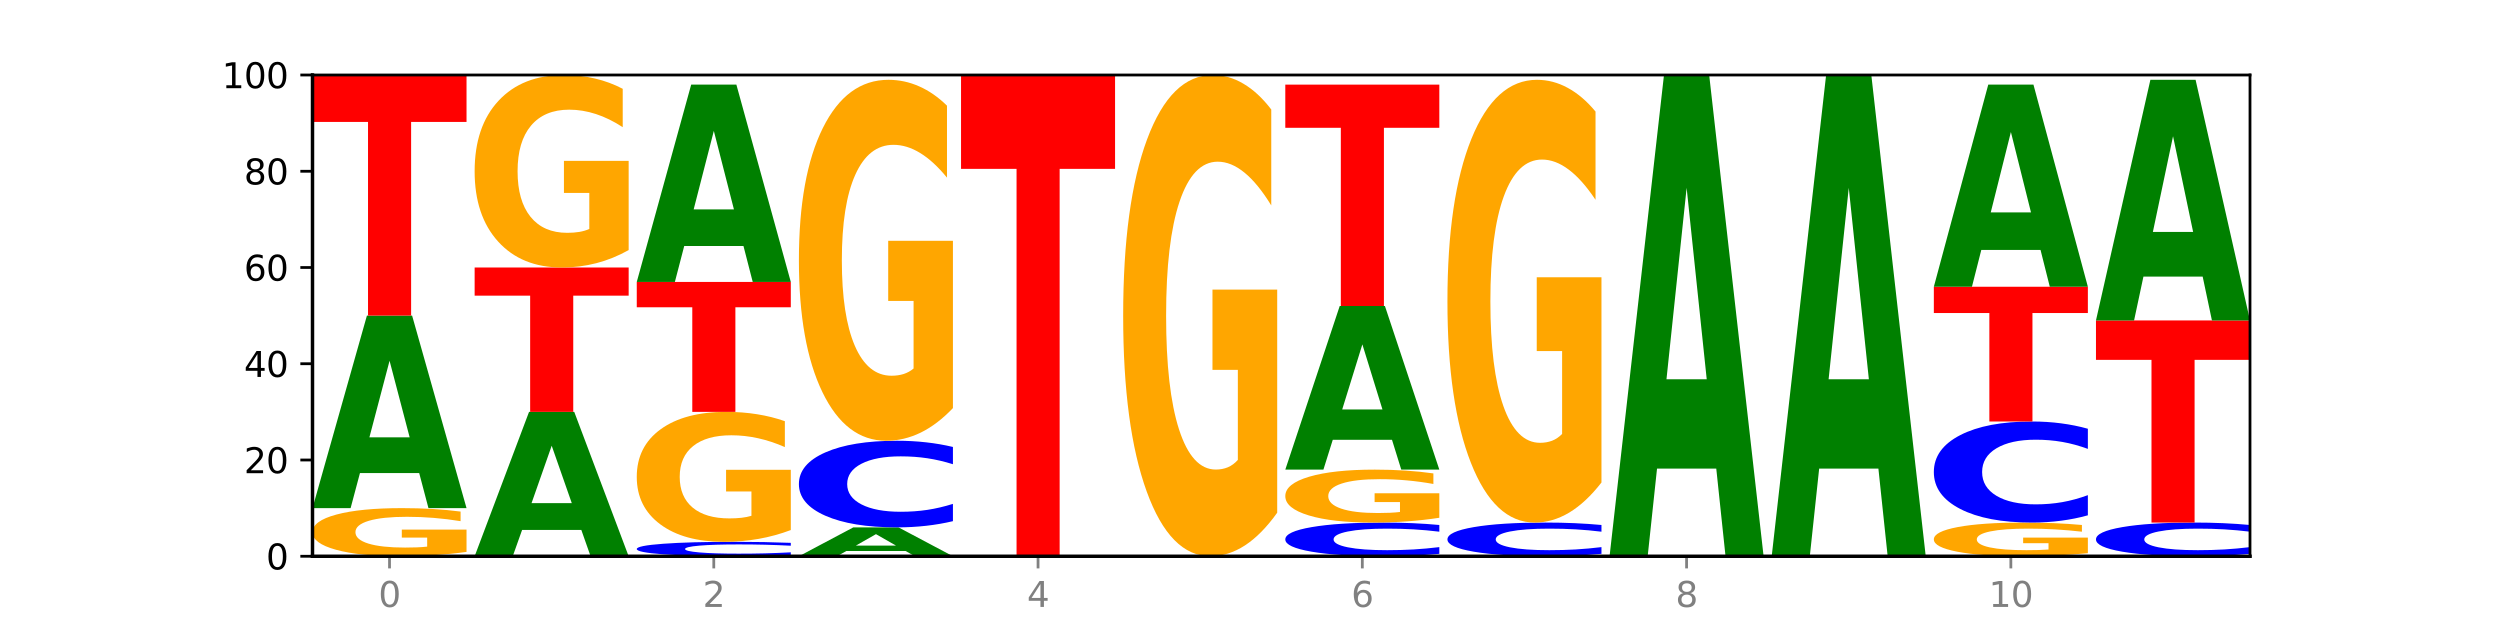 <?xml version="1.0" encoding="utf-8" standalone="no"?>
<!DOCTYPE svg PUBLIC "-//W3C//DTD SVG 1.1//EN"
  "http://www.w3.org/Graphics/SVG/1.1/DTD/svg11.dtd">
<svg xmlns:xlink="http://www.w3.org/1999/xlink" width="720pt" height="180pt" viewBox="0 0 720 180" xmlns="http://www.w3.org/2000/svg" version="1.1">
 <defs>
  <style type="text/css">*{stroke-linejoin: round; stroke-linecap: butt}</style>
 </defs>
 <g id="figure_1">
  <g id="patch_1">
   <path d="M 0 180 
L 720 180 
L 720 0 
L 0 0 
z
" style="fill: #ffffff"/>
  </g>
  <g id="axes_1">
   <g id="patch_2">
    <path d="M 90 160.2 
L 648 160.2 
L 648 21.6 
L 90 21.6 
z
" style="fill: #ffffff"/>
   </g>
   <g id="line2d_1">
    <path d="M 90 160.2 
L 648 160.2 
" clip-path="url(#p719c540847)" style="fill: none; stroke: #000000; stroke-width: 0.5; stroke-linecap: square"/>
   </g>
   <g id="patch_3">
    <path d="M 134.36 158.946 
Q 129.886 159.573 125.074 159.888 
Q 120.263 160.2 115.133 160.2 
Q 103.541 160.2 96.77 158.333 
Q 90 156.467 90 153.274 
Q 90 150.045 96.89 148.192 
Q 103.789 146.34 115.789 146.34 
Q 120.412 146.34 124.647 146.592 
Q 128.892 146.841 132.65 147.333 
L 132.65 150.096 
Q 128.773 149.464 124.935 149.152 
Q 121.098 148.837 117.24 148.837 
Q 110.102 148.837 106.235 149.988 
Q 102.367 151.136 102.367 153.274 
Q 102.367 155.393 106.096 156.55 
Q 109.824 157.703 116.684 157.703 
Q 118.553 157.703 120.153 157.638 
Q 121.754 157.569 123.026 157.426 
L 123.026 154.832 
L 115.719 154.832 
L 115.719 152.521 
L 134.36 152.521 
L 134.36 158.946 
z
" clip-path="url(#p719c540847)" style="fill: #ffa600"/>
   </g>
   <g id="patch_4">
    <path d="M 120.728 136.241 
L 103.668 136.241 
L 100.974 146.34 
L 90 146.34 
L 105.672 90.9 
L 118.687 90.9 
L 134.36 146.34 
L 123.395 146.34 
L 120.728 136.241 
z
M 106.389 125.951 
L 117.98 125.951 
L 112.194 103.899 
L 106.389 125.951 
z
" clip-path="url(#p719c540847)" style="fill: #008000"/>
   </g>
   <g id="patch_5">
    <path d="M 90 21.6 
L 134.36 21.6 
L 134.36 35.115 
L 118.401 35.115 
L 118.401 90.9 
L 105.99 90.9 
L 105.99 35.115 
L 90 35.115 
L 90 21.6 
z
" clip-path="url(#p719c540847)" style="fill: #ff0000"/>
   </g>
   <g id="patch_6">
    <path d="M 167.423 152.625 
L 150.363 152.625 
L 147.669 160.2 
L 136.695 160.2 
L 152.367 118.62 
L 165.382 118.62 
L 181.054 160.2 
L 170.089 160.2 
L 167.423 152.625 
z
M 153.083 144.908 
L 164.675 144.908 
L 158.888 128.369 
L 153.083 144.908 
z
" clip-path="url(#p719c540847)" style="fill: #008000"/>
   </g>
   <g id="patch_7">
    <path d="M 136.695 77.04 
L 181.054 77.04 
L 181.054 85.149 
L 165.095 85.149 
L 165.095 118.62 
L 152.685 118.62 
L 152.685 85.149 
L 136.695 85.149 
L 136.695 77.04 
z
" clip-path="url(#p719c540847)" style="fill: #ff0000"/>
   </g>
   <g id="patch_8">
    <path d="M 181.054 72.024 
Q 176.581 74.532 171.769 75.792 
Q 166.957 77.04 161.827 77.04 
Q 150.235 77.04 143.465 69.573 
Q 136.695 62.106 136.695 49.337 
Q 136.695 36.419 143.584 29.01 
Q 150.484 21.6 162.483 21.6 
Q 167.106 21.6 171.341 22.608 
Q 175.586 23.604 179.344 25.574 
L 179.344 36.625 
Q 175.467 34.094 171.63 32.846 
Q 167.792 31.586 163.935 31.586 
Q 156.797 31.586 152.929 36.19 
Q 149.062 40.782 149.062 49.337 
Q 149.062 57.812 152.79 62.438 
Q 156.518 67.054 163.378 67.054 
Q 165.247 67.054 166.848 66.79 
Q 168.448 66.515 169.721 65.943 
L 169.721 55.567 
L 162.414 55.567 
L 162.414 46.325 
L 181.054 46.325 
L 181.054 72.024 
z
" clip-path="url(#p719c540847)" style="fill: #ffa600"/>
   </g>
   <g id="patch_9">
    <path d="M 227.749 159.902 
Q 224.038 160.05 220.026 160.124 
Q 216.014 160.2 211.644 160.2 
Q 198.612 160.2 191 159.64 
Q 183.389 159.08 183.389 158.122 
Q 183.389 157.161 191 156.602 
Q 198.612 156.042 211.644 156.042 
Q 216.014 156.042 220.026 156.118 
Q 224.038 156.192 227.749 156.34 
L 227.749 157.169 
Q 224.005 156.973 220.372 156.882 
Q 216.74 156.791 212.728 156.791 
Q 205.53 156.791 201.406 157.146 
Q 197.293 157.5 197.293 158.122 
Q 197.293 158.742 201.406 159.097 
Q 205.53 159.451 212.728 159.451 
Q 216.74 159.451 220.372 159.36 
Q 224.005 159.268 227.749 159.072 
L 227.749 159.902 
z
" clip-path="url(#p719c540847)" style="fill: #0000ff"/>
   </g>
   <g id="patch_10">
    <path d="M 227.749 152.656 
Q 223.275 154.349 218.463 155.199 
Q 213.652 156.042 208.522 156.042 
Q 196.93 156.042 190.159 151.002 
Q 183.389 145.962 183.389 137.343 
Q 183.389 128.623 190.279 123.621 
Q 197.178 118.62 209.178 118.62 
Q 213.801 118.62 218.036 119.3 
Q 222.281 119.973 226.039 121.302 
L 226.039 128.762 
Q 222.162 127.054 218.324 126.211 
Q 214.487 125.361 210.629 125.361 
Q 203.491 125.361 199.624 128.468 
Q 195.757 131.568 195.757 137.343 
Q 195.757 143.063 199.485 146.186 
Q 203.213 149.301 210.073 149.301 
Q 211.942 149.301 213.542 149.123 
Q 215.143 148.938 216.415 148.551 
L 216.415 141.548 
L 209.108 141.548 
L 209.108 135.31 
L 227.749 135.31 
L 227.749 152.656 
z
" clip-path="url(#p719c540847)" style="fill: #ffa600"/>
   </g>
   <g id="patch_11">
    <path d="M 183.389 81.198 
L 227.749 81.198 
L 227.749 88.496 
L 211.79 88.496 
L 211.79 118.62 
L 199.379 118.62 
L 199.379 88.496 
L 183.389 88.496 
L 183.389 81.198 
z
" clip-path="url(#p719c540847)" style="fill: #ff0000"/>
   </g>
   <g id="patch_12">
    <path d="M 214.117 70.846 
L 197.057 70.846 
L 194.363 81.198 
L 183.389 81.198 
L 199.062 24.372 
L 212.077 24.372 
L 227.749 81.198 
L 216.784 81.198 
L 214.117 70.846 
z
M 199.778 60.299 
L 211.369 60.299 
L 205.583 37.696 
L 199.778 60.299 
z
" clip-path="url(#p719c540847)" style="fill: #008000"/>
   </g>
   <g id="patch_13">
    <path d="M 260.812 158.685 
L 243.752 158.685 
L 241.058 160.2 
L 230.084 160.2 
L 245.756 151.884 
L 258.771 151.884 
L 274.444 160.2 
L 263.478 160.2 
L 260.812 158.685 
z
M 246.473 157.142 
L 258.064 157.142 
L 252.277 153.834 
L 246.473 157.142 
z
" clip-path="url(#p719c540847)" style="fill: #008000"/>
   </g>
   <g id="patch_14">
    <path d="M 274.444 150.096 
Q 270.733 150.982 266.721 151.43 
Q 262.708 151.884 258.338 151.884 
Q 245.306 151.884 237.695 148.524 
Q 230.084 145.164 230.084 139.418 
Q 230.084 133.651 237.695 130.296 
Q 245.306 126.936 258.338 126.936 
Q 262.708 126.936 266.721 127.39 
Q 270.733 127.838 274.444 128.724 
L 274.444 133.697 
Q 270.699 132.522 267.067 131.976 
Q 263.435 131.43 259.422 131.43 
Q 252.224 131.43 248.1 133.558 
Q 243.987 135.681 243.987 139.418 
Q 243.987 143.139 248.1 145.267 
Q 252.224 147.39 259.422 147.39 
Q 263.435 147.39 267.067 146.844 
Q 270.699 146.292 274.444 145.117 
L 274.444 150.096 
z
" clip-path="url(#p719c540847)" style="fill: #0000ff"/>
   </g>
   <g id="patch_15">
    <path d="M 274.444 117.531 
Q 269.97 122.233 265.158 124.595 
Q 260.346 126.936 255.216 126.936 
Q 243.624 126.936 236.854 112.936 
Q 230.084 98.935 230.084 74.993 
Q 230.084 50.772 236.973 36.879 
Q 243.873 22.986 255.872 22.986 
Q 260.495 22.986 264.73 24.876 
Q 268.976 26.744 272.734 30.437 
L 272.734 51.158 
Q 268.856 46.413 265.019 44.072 
Q 261.181 41.71 257.324 41.71 
Q 250.186 41.71 246.318 50.342 
Q 242.451 58.953 242.451 74.993 
Q 242.451 90.883 246.179 99.558 
Q 249.907 108.212 256.767 108.212 
Q 258.636 108.212 260.237 107.718 
Q 261.837 107.202 263.11 106.129 
L 263.11 86.674 
L 255.803 86.674 
L 255.803 69.346 
L 274.444 69.346 
L 274.444 117.531 
z
" clip-path="url(#p719c540847)" style="fill: #ffa600"/>
   </g>
   <g id="patch_16">
    <path d="M 276.778 21.6 
L 321.138 21.6 
L 321.138 48.631 
L 305.179 48.631 
L 305.179 160.2 
L 292.768 160.2 
L 292.768 48.631 
L 276.778 48.631 
L 276.778 21.6 
z
" clip-path="url(#p719c540847)" style="fill: #ff0000"/>
   </g>
   <g id="patch_17">
    <path d="M 367.833 147.66 
Q 363.359 153.93 358.547 157.079 
Q 353.735 160.2 348.605 160.2 
Q 337.013 160.2 330.243 141.533 
Q 323.473 122.866 323.473 90.943 
Q 323.473 58.648 330.362 40.124 
Q 337.262 21.6 349.262 21.6 
Q 353.884 21.6 358.12 24.119 
Q 362.365 26.61 366.123 31.535 
L 366.123 59.163 
Q 362.245 52.836 358.408 49.715 
Q 354.57 46.566 350.713 46.566 
Q 343.575 46.566 339.708 58.075 
Q 335.84 69.556 335.84 90.943 
Q 335.84 112.129 339.568 123.696 
Q 343.297 135.234 350.156 135.234 
Q 352.025 135.234 353.626 134.576 
Q 355.227 133.889 356.499 132.457 
L 356.499 106.518 
L 349.192 106.518 
L 349.192 83.413 
L 367.833 83.413 
L 367.833 147.66 
z
" clip-path="url(#p719c540847)" style="fill: #ffa600"/>
   </g>
   <g id="patch_18">
    <path d="M 414.527 159.505 
Q 410.817 159.849 406.804 160.024 
Q 402.792 160.2 398.422 160.2 
Q 385.39 160.2 377.779 158.893 
Q 370.167 157.587 370.167 155.352 
Q 370.167 153.109 377.779 151.805 
Q 385.39 150.498 398.422 150.498 
Q 402.792 150.498 406.804 150.674 
Q 410.817 150.849 414.527 151.193 
L 414.527 153.127 
Q 410.783 152.67 407.151 152.458 
Q 403.518 152.246 399.506 152.246 
Q 392.308 152.246 388.184 153.073 
Q 384.071 153.899 384.071 155.352 
Q 384.071 156.799 388.184 157.627 
Q 392.308 158.452 399.506 158.452 
Q 403.518 158.452 407.151 158.24 
Q 410.783 158.026 414.527 157.569 
L 414.527 159.505 
z
" clip-path="url(#p719c540847)" style="fill: #0000ff"/>
   </g>
   <g id="patch_19">
    <path d="M 414.527 149.119 
Q 410.053 149.808 405.242 150.155 
Q 400.43 150.498 395.3 150.498 
Q 383.708 150.498 376.938 148.445 
Q 370.167 146.391 370.167 142.88 
Q 370.167 139.327 377.057 137.29 
Q 383.956 135.252 395.956 135.252 
Q 400.579 135.252 404.814 135.529 
Q 409.059 135.803 412.817 136.345 
L 412.817 139.384 
Q 408.94 138.688 405.102 138.345 
Q 401.265 137.998 397.408 137.998 
Q 390.269 137.998 386.402 139.264 
Q 382.535 140.527 382.535 142.88 
Q 382.535 145.21 386.263 146.483 
Q 389.991 147.752 396.851 147.752 
Q 398.72 147.752 400.321 147.679 
Q 401.921 147.604 403.194 147.446 
L 403.194 144.593 
L 395.887 144.593 
L 395.887 142.051 
L 414.527 142.051 
L 414.527 149.119 
z
" clip-path="url(#p719c540847)" style="fill: #ffa600"/>
   </g>
   <g id="patch_20">
    <path d="M 400.895 126.667 
L 383.835 126.667 
L 381.142 135.252 
L 370.167 135.252 
L 385.84 88.128 
L 398.855 88.128 
L 414.527 135.252 
L 403.562 135.252 
L 400.895 126.667 
z
M 386.556 117.921 
L 398.147 117.921 
L 392.361 99.177 
L 386.556 117.921 
z
" clip-path="url(#p719c540847)" style="fill: #008000"/>
   </g>
   <g id="patch_21">
    <path d="M 370.167 24.372 
L 414.527 24.372 
L 414.527 36.806 
L 398.568 36.806 
L 398.568 88.128 
L 386.158 88.128 
L 386.158 36.806 
L 370.167 36.806 
L 370.167 24.372 
z
" clip-path="url(#p719c540847)" style="fill: #ff0000"/>
   </g>
   <g id="patch_22">
    <path d="M 461.222 159.505 
Q 457.511 159.849 453.499 160.024 
Q 449.486 160.2 445.116 160.2 
Q 432.084 160.2 424.473 158.893 
Q 416.862 157.587 416.862 155.352 
Q 416.862 153.109 424.473 151.805 
Q 432.084 150.498 445.116 150.498 
Q 449.486 150.498 453.499 150.674 
Q 457.511 150.849 461.222 151.193 
L 461.222 153.127 
Q 457.478 152.67 453.845 152.458 
Q 450.213 152.246 446.2 152.246 
Q 439.003 152.246 434.879 153.073 
Q 430.766 153.899 430.766 155.352 
Q 430.766 156.799 434.879 157.627 
Q 439.003 158.452 446.2 158.452 
Q 450.213 158.452 453.845 158.24 
Q 457.478 158.026 461.222 157.569 
L 461.222 159.505 
z
" clip-path="url(#p719c540847)" style="fill: #0000ff"/>
   </g>
   <g id="patch_23">
    <path d="M 461.222 138.961 
Q 456.748 144.73 451.936 147.627 
Q 447.124 150.498 441.995 150.498 
Q 430.403 150.498 423.632 133.324 
Q 416.862 116.151 416.862 86.782 
Q 416.862 57.07 423.752 40.028 
Q 430.651 22.986 442.651 22.986 
Q 447.274 22.986 451.509 25.304 
Q 455.754 27.596 459.512 32.126 
L 459.512 57.544 
Q 455.635 51.723 451.797 48.852 
Q 447.96 45.954 444.102 45.954 
Q 436.964 45.954 433.097 56.543 
Q 429.229 67.106 429.229 86.782 
Q 429.229 106.273 432.958 116.914 
Q 436.686 127.53 443.545 127.53 
Q 445.414 127.53 447.015 126.924 
Q 448.616 126.292 449.888 124.975 
L 449.888 101.11 
L 442.581 101.11 
L 442.581 79.854 
L 461.222 79.854 
L 461.222 138.961 
z
" clip-path="url(#p719c540847)" style="fill: #ffa600"/>
   </g>
   <g id="patch_24">
    <path d="M 494.285 134.951 
L 477.225 134.951 
L 474.531 160.2 
L 463.556 160.2 
L 479.229 21.6 
L 492.244 21.6 
L 507.916 160.2 
L 496.951 160.2 
L 494.285 134.951 
z
M 479.945 109.228 
L 491.536 109.228 
L 485.75 54.096 
L 479.945 109.228 
z
" clip-path="url(#p719c540847)" style="fill: #008000"/>
   </g>
   <g id="patch_25">
    <path d="M 540.979 134.951 
L 523.919 134.951 
L 521.225 160.2 
L 510.251 160.2 
L 525.923 21.6 
L 538.938 21.6 
L 554.611 160.2 
L 543.646 160.2 
L 540.979 134.951 
z
M 526.64 109.228 
L 538.231 109.228 
L 532.445 54.096 
L 526.64 109.228 
z
" clip-path="url(#p719c540847)" style="fill: #008000"/>
   </g>
   <g id="patch_26">
    <path d="M 601.305 159.322 
Q 596.832 159.761 592.02 159.982 
Q 587.208 160.2 582.078 160.2 
Q 570.486 160.2 563.716 158.893 
Q 556.946 157.587 556.946 155.352 
Q 556.946 153.091 563.835 151.795 
Q 570.735 150.498 582.734 150.498 
Q 587.357 150.498 591.592 150.674 
Q 595.838 150.849 599.595 151.193 
L 599.595 153.127 
Q 595.718 152.685 591.881 152.466 
Q 588.043 152.246 584.186 152.246 
Q 577.048 152.246 573.18 153.051 
Q 569.313 153.855 569.313 155.352 
Q 569.313 156.835 573.041 157.645 
Q 576.769 158.452 583.629 158.452 
Q 585.498 158.452 587.099 158.406 
Q 588.699 158.358 589.972 158.258 
L 589.972 156.442 
L 582.665 156.442 
L 582.665 154.825 
L 601.305 154.825 
L 601.305 159.322 
z
" clip-path="url(#p719c540847)" style="fill: #ffa600"/>
   </g>
   <g id="patch_27">
    <path d="M 601.305 148.412 
Q 597.595 149.446 593.582 149.969 
Q 589.57 150.498 585.2 150.498 
Q 572.168 150.498 564.557 146.578 
Q 556.946 142.658 556.946 135.954 
Q 556.946 129.226 564.557 125.312 
Q 572.168 121.392 585.2 121.392 
Q 589.57 121.392 593.582 121.921 
Q 597.595 122.444 601.305 123.478 
L 601.305 129.28 
Q 597.561 127.909 593.929 127.272 
Q 590.297 126.635 586.284 126.635 
Q 579.086 126.635 574.962 129.118 
Q 570.849 131.595 570.849 135.954 
Q 570.849 140.295 574.962 142.778 
Q 579.086 145.255 586.284 145.255 
Q 590.297 145.255 593.929 144.618 
Q 597.561 143.975 601.305 142.604 
L 601.305 148.412 
z
" clip-path="url(#p719c540847)" style="fill: #0000ff"/>
   </g>
   <g id="patch_28">
    <path d="M 556.946 82.584 
L 601.305 82.584 
L 601.305 90.153 
L 585.346 90.153 
L 585.346 121.392 
L 572.936 121.392 
L 572.936 90.153 
L 556.946 90.153 
L 556.946 82.584 
z
" clip-path="url(#p719c540847)" style="fill: #ff0000"/>
   </g>
   <g id="patch_29">
    <path d="M 587.674 71.98 
L 570.614 71.98 
L 567.92 82.584 
L 556.946 82.584 
L 572.618 24.372 
L 585.633 24.372 
L 601.305 82.584 
L 590.34 82.584 
L 587.674 71.98 
z
M 573.335 61.176 
L 584.926 61.176 
L 579.139 38.021 
L 573.335 61.176 
z
" clip-path="url(#p719c540847)" style="fill: #008000"/>
   </g>
   <g id="patch_30">
    <path d="M 648 159.505 
Q 644.289 159.849 640.277 160.024 
Q 636.265 160.2 631.895 160.2 
Q 618.863 160.2 611.251 158.893 
Q 603.64 157.587 603.64 155.352 
Q 603.64 153.109 611.251 151.805 
Q 618.863 150.498 631.895 150.498 
Q 636.265 150.498 640.277 150.674 
Q 644.289 150.849 648 151.193 
L 648 153.127 
Q 644.256 152.67 640.623 152.458 
Q 636.991 152.246 632.979 152.246 
Q 625.781 152.246 621.657 153.073 
Q 617.544 153.899 617.544 155.352 
Q 617.544 156.799 621.657 157.627 
Q 625.781 158.452 632.979 158.452 
Q 636.991 158.452 640.623 158.24 
Q 644.256 158.026 648 157.569 
L 648 159.505 
z
" clip-path="url(#p719c540847)" style="fill: #0000ff"/>
   </g>
   <g id="patch_31">
    <path d="M 603.64 92.286 
L 648 92.286 
L 648 103.639 
L 632.041 103.639 
L 632.041 150.498 
L 619.63 150.498 
L 619.63 103.639 
L 603.64 103.639 
L 603.64 92.286 
z
" clip-path="url(#p719c540847)" style="fill: #ff0000"/>
   </g>
   <g id="patch_32">
    <path d="M 634.368 79.662 
L 617.308 79.662 
L 614.614 92.286 
L 603.64 92.286 
L 619.313 22.986 
L 632.328 22.986 
L 648 92.286 
L 637.035 92.286 
L 634.368 79.662 
z
M 620.029 66.8 
L 631.62 66.8 
L 625.834 39.234 
L 620.029 66.8 
z
" clip-path="url(#p719c540847)" style="fill: #008000"/>
   </g>
   <g id="matplotlib.axis_1">
    <g id="xtick_1">
     <g id="line2d_2">
      <defs>
       <path id="mbed795f05e" d="M 0 0 
L 0 3.5 
" style="stroke: #808080; stroke-width: 0.8"/>
      </defs>
      <g>
       <use xlink:href="#mbed795f05e" x="112.18" y="160.2" style="fill: #808080; stroke: #808080; stroke-width: 0.8"/>
      </g>
     </g>
     <g id="text_1">
      <!-- 0 -->
      <g style="fill: #808080" transform="translate(108.999 174.798) scale(0.1 -0.1)">
       <defs>
        <path id="DejaVuSans-30" d="M 2034 4250 
Q 1547 4250 1301 3770 
Q 1056 3291 1056 2328 
Q 1056 1369 1301 889 
Q 1547 409 2034 409 
Q 2525 409 2770 889 
Q 3016 1369 3016 2328 
Q 3016 3291 2770 3770 
Q 2525 4250 2034 4250 
z
M 2034 4750 
Q 2819 4750 3233 4129 
Q 3647 3509 3647 2328 
Q 3647 1150 3233 529 
Q 2819 -91 2034 -91 
Q 1250 -91 836 529 
Q 422 1150 422 2328 
Q 422 3509 836 4129 
Q 1250 4750 2034 4750 
z
" transform="scale(0.016)"/>
       </defs>
       <use xlink:href="#DejaVuSans-30"/>
      </g>
     </g>
    </g>
    <g id="xtick_2">
     <g id="line2d_3">
      <g>
       <use xlink:href="#mbed795f05e" x="205.569" y="160.2" style="fill: #808080; stroke: #808080; stroke-width: 0.8"/>
      </g>
     </g>
     <g id="text_2">
      <!-- 2 -->
      <g style="fill: #808080" transform="translate(202.388 174.798) scale(0.1 -0.1)">
       <defs>
        <path id="DejaVuSans-32" d="M 1228 531 
L 3431 531 
L 3431 0 
L 469 0 
L 469 531 
Q 828 903 1448 1529 
Q 2069 2156 2228 2338 
Q 2531 2678 2651 2914 
Q 2772 3150 2772 3378 
Q 2772 3750 2511 3984 
Q 2250 4219 1831 4219 
Q 1534 4219 1204 4116 
Q 875 4013 500 3803 
L 500 4441 
Q 881 4594 1212 4672 
Q 1544 4750 1819 4750 
Q 2544 4750 2975 4387 
Q 3406 4025 3406 3419 
Q 3406 3131 3298 2873 
Q 3191 2616 2906 2266 
Q 2828 2175 2409 1742 
Q 1991 1309 1228 531 
z
" transform="scale(0.016)"/>
       </defs>
       <use xlink:href="#DejaVuSans-32"/>
      </g>
     </g>
    </g>
    <g id="xtick_3">
     <g id="line2d_4">
      <g>
       <use xlink:href="#mbed795f05e" x="298.958" y="160.2" style="fill: #808080; stroke: #808080; stroke-width: 0.8"/>
      </g>
     </g>
     <g id="text_3">
      <!-- 4 -->
      <g style="fill: #808080" transform="translate(295.777 174.798) scale(0.1 -0.1)">
       <defs>
        <path id="DejaVuSans-34" d="M 2419 4116 
L 825 1625 
L 2419 1625 
L 2419 4116 
z
M 2253 4666 
L 3047 4666 
L 3047 1625 
L 3713 1625 
L 3713 1100 
L 3047 1100 
L 3047 0 
L 2419 0 
L 2419 1100 
L 313 1100 
L 313 1709 
L 2253 4666 
z
" transform="scale(0.016)"/>
       </defs>
       <use xlink:href="#DejaVuSans-34"/>
      </g>
     </g>
    </g>
    <g id="xtick_4">
     <g id="line2d_5">
      <g>
       <use xlink:href="#mbed795f05e" x="392.347" y="160.2" style="fill: #808080; stroke: #808080; stroke-width: 0.8"/>
      </g>
     </g>
     <g id="text_4">
      <!-- 6 -->
      <g style="fill: #808080" transform="translate(389.166 174.798) scale(0.1 -0.1)">
       <defs>
        <path id="DejaVuSans-36" d="M 2113 2584 
Q 1688 2584 1439 2293 
Q 1191 2003 1191 1497 
Q 1191 994 1439 701 
Q 1688 409 2113 409 
Q 2538 409 2786 701 
Q 3034 994 3034 1497 
Q 3034 2003 2786 2293 
Q 2538 2584 2113 2584 
z
M 3366 4563 
L 3366 3988 
Q 3128 4100 2886 4159 
Q 2644 4219 2406 4219 
Q 1781 4219 1451 3797 
Q 1122 3375 1075 2522 
Q 1259 2794 1537 2939 
Q 1816 3084 2150 3084 
Q 2853 3084 3261 2657 
Q 3669 2231 3669 1497 
Q 3669 778 3244 343 
Q 2819 -91 2113 -91 
Q 1303 -91 875 529 
Q 447 1150 447 2328 
Q 447 3434 972 4092 
Q 1497 4750 2381 4750 
Q 2619 4750 2861 4703 
Q 3103 4656 3366 4563 
z
" transform="scale(0.016)"/>
       </defs>
       <use xlink:href="#DejaVuSans-36"/>
      </g>
     </g>
    </g>
    <g id="xtick_5">
     <g id="line2d_6">
      <g>
       <use xlink:href="#mbed795f05e" x="485.736" y="160.2" style="fill: #808080; stroke: #808080; stroke-width: 0.8"/>
      </g>
     </g>
     <g id="text_5">
      <!-- 8 -->
      <g style="fill: #808080" transform="translate(482.555 174.798) scale(0.1 -0.1)">
       <defs>
        <path id="DejaVuSans-38" d="M 2034 2216 
Q 1584 2216 1326 1975 
Q 1069 1734 1069 1313 
Q 1069 891 1326 650 
Q 1584 409 2034 409 
Q 2484 409 2743 651 
Q 3003 894 3003 1313 
Q 3003 1734 2745 1975 
Q 2488 2216 2034 2216 
z
M 1403 2484 
Q 997 2584 770 2862 
Q 544 3141 544 3541 
Q 544 4100 942 4425 
Q 1341 4750 2034 4750 
Q 2731 4750 3128 4425 
Q 3525 4100 3525 3541 
Q 3525 3141 3298 2862 
Q 3072 2584 2669 2484 
Q 3125 2378 3379 2068 
Q 3634 1759 3634 1313 
Q 3634 634 3220 271 
Q 2806 -91 2034 -91 
Q 1263 -91 848 271 
Q 434 634 434 1313 
Q 434 1759 690 2068 
Q 947 2378 1403 2484 
z
M 1172 3481 
Q 1172 3119 1398 2916 
Q 1625 2713 2034 2713 
Q 2441 2713 2670 2916 
Q 2900 3119 2900 3481 
Q 2900 3844 2670 4047 
Q 2441 4250 2034 4250 
Q 1625 4250 1398 4047 
Q 1172 3844 1172 3481 
z
" transform="scale(0.016)"/>
       </defs>
       <use xlink:href="#DejaVuSans-38"/>
      </g>
     </g>
    </g>
    <g id="xtick_6">
     <g id="line2d_7">
      <g>
       <use xlink:href="#mbed795f05e" x="579.126" y="160.2" style="fill: #808080; stroke: #808080; stroke-width: 0.8"/>
      </g>
     </g>
     <g id="text_6">
      <!-- 10 -->
      <g style="fill: #808080" transform="translate(572.763 174.798) scale(0.1 -0.1)">
       <defs>
        <path id="DejaVuSans-31" d="M 794 531 
L 1825 531 
L 1825 4091 
L 703 3866 
L 703 4441 
L 1819 4666 
L 2450 4666 
L 2450 531 
L 3481 531 
L 3481 0 
L 794 0 
L 794 531 
z
" transform="scale(0.016)"/>
       </defs>
       <use xlink:href="#DejaVuSans-31"/>
       <use xlink:href="#DejaVuSans-30" x="63.623"/>
      </g>
     </g>
    </g>
   </g>
   <g id="matplotlib.axis_2">
    <g id="ytick_1">
     <g id="line2d_8">
      <defs>
       <path id="m354b8ff438" d="M 0 0 
L -3.5 0 
" style="stroke: #000000; stroke-width: 0.8"/>
      </defs>
      <g>
       <use xlink:href="#m354b8ff438" x="90" y="160.2" style="stroke: #000000; stroke-width: 0.8"/>
      </g>
     </g>
     <g id="text_7">
      <!-- 0 -->
      <g transform="translate(76.638 163.999) scale(0.1 -0.1)">
       <use xlink:href="#DejaVuSans-30"/>
      </g>
     </g>
    </g>
    <g id="ytick_2">
     <g id="line2d_9">
      <g>
       <use xlink:href="#m354b8ff438" x="90" y="132.48" style="stroke: #000000; stroke-width: 0.8"/>
      </g>
     </g>
     <g id="text_8">
      <!-- 20 -->
      <g transform="translate(70.275 136.279) scale(0.1 -0.1)">
       <use xlink:href="#DejaVuSans-32"/>
       <use xlink:href="#DejaVuSans-30" x="63.623"/>
      </g>
     </g>
    </g>
    <g id="ytick_3">
     <g id="line2d_10">
      <g>
       <use xlink:href="#m354b8ff438" x="90" y="104.76" style="stroke: #000000; stroke-width: 0.8"/>
      </g>
     </g>
     <g id="text_9">
      <!-- 40 -->
      <g transform="translate(70.275 108.559) scale(0.1 -0.1)">
       <use xlink:href="#DejaVuSans-34"/>
       <use xlink:href="#DejaVuSans-30" x="63.623"/>
      </g>
     </g>
    </g>
    <g id="ytick_4">
     <g id="line2d_11">
      <g>
       <use xlink:href="#m354b8ff438" x="90" y="77.04" style="stroke: #000000; stroke-width: 0.8"/>
      </g>
     </g>
     <g id="text_10">
      <!-- 60 -->
      <g transform="translate(70.275 80.839) scale(0.1 -0.1)">
       <use xlink:href="#DejaVuSans-36"/>
       <use xlink:href="#DejaVuSans-30" x="63.623"/>
      </g>
     </g>
    </g>
    <g id="ytick_5">
     <g id="line2d_12">
      <g>
       <use xlink:href="#m354b8ff438" x="90" y="49.32" style="stroke: #000000; stroke-width: 0.8"/>
      </g>
     </g>
     <g id="text_11">
      <!-- 80 -->
      <g transform="translate(70.275 53.119) scale(0.1 -0.1)">
       <use xlink:href="#DejaVuSans-38"/>
       <use xlink:href="#DejaVuSans-30" x="63.623"/>
      </g>
     </g>
    </g>
    <g id="ytick_6">
     <g id="line2d_13">
      <g>
       <use xlink:href="#m354b8ff438" x="90" y="21.6" style="stroke: #000000; stroke-width: 0.8"/>
      </g>
     </g>
     <g id="text_12">
      <!-- 100 -->
      <g transform="translate(63.913 25.399) scale(0.1 -0.1)">
       <use xlink:href="#DejaVuSans-31"/>
       <use xlink:href="#DejaVuSans-30" x="63.623"/>
       <use xlink:href="#DejaVuSans-30" x="127.246"/>
      </g>
     </g>
    </g>
   </g>
   <g id="patch_33">
    <path d="M 90 160.2 
L 90 21.6 
" style="fill: none; stroke: #000000; stroke-linejoin: miter; stroke-linecap: square"/>
   </g>
   <g id="patch_34">
    <path d="M 648 160.2 
L 648 21.6 
" style="fill: none; stroke: #000000; stroke-width: 0.8; stroke-linejoin: miter; stroke-linecap: square"/>
   </g>
   <g id="patch_35">
    <path d="M 90 160.2 
L 648 160.2 
" style="fill: none; stroke: #000000; stroke-linejoin: miter; stroke-linecap: square"/>
   </g>
   <g id="patch_36">
    <path d="M 90 21.6 
L 648 21.6 
" style="fill: none; stroke: #000000; stroke-width: 0.8; stroke-linejoin: miter; stroke-linecap: square"/>
   </g>
  </g>
 </g>
 <defs>
  <clipPath id="p719c540847">
   <rect x="90" y="21.6" width="558" height="138.6"/>
  </clipPath>
 </defs>
</svg>
